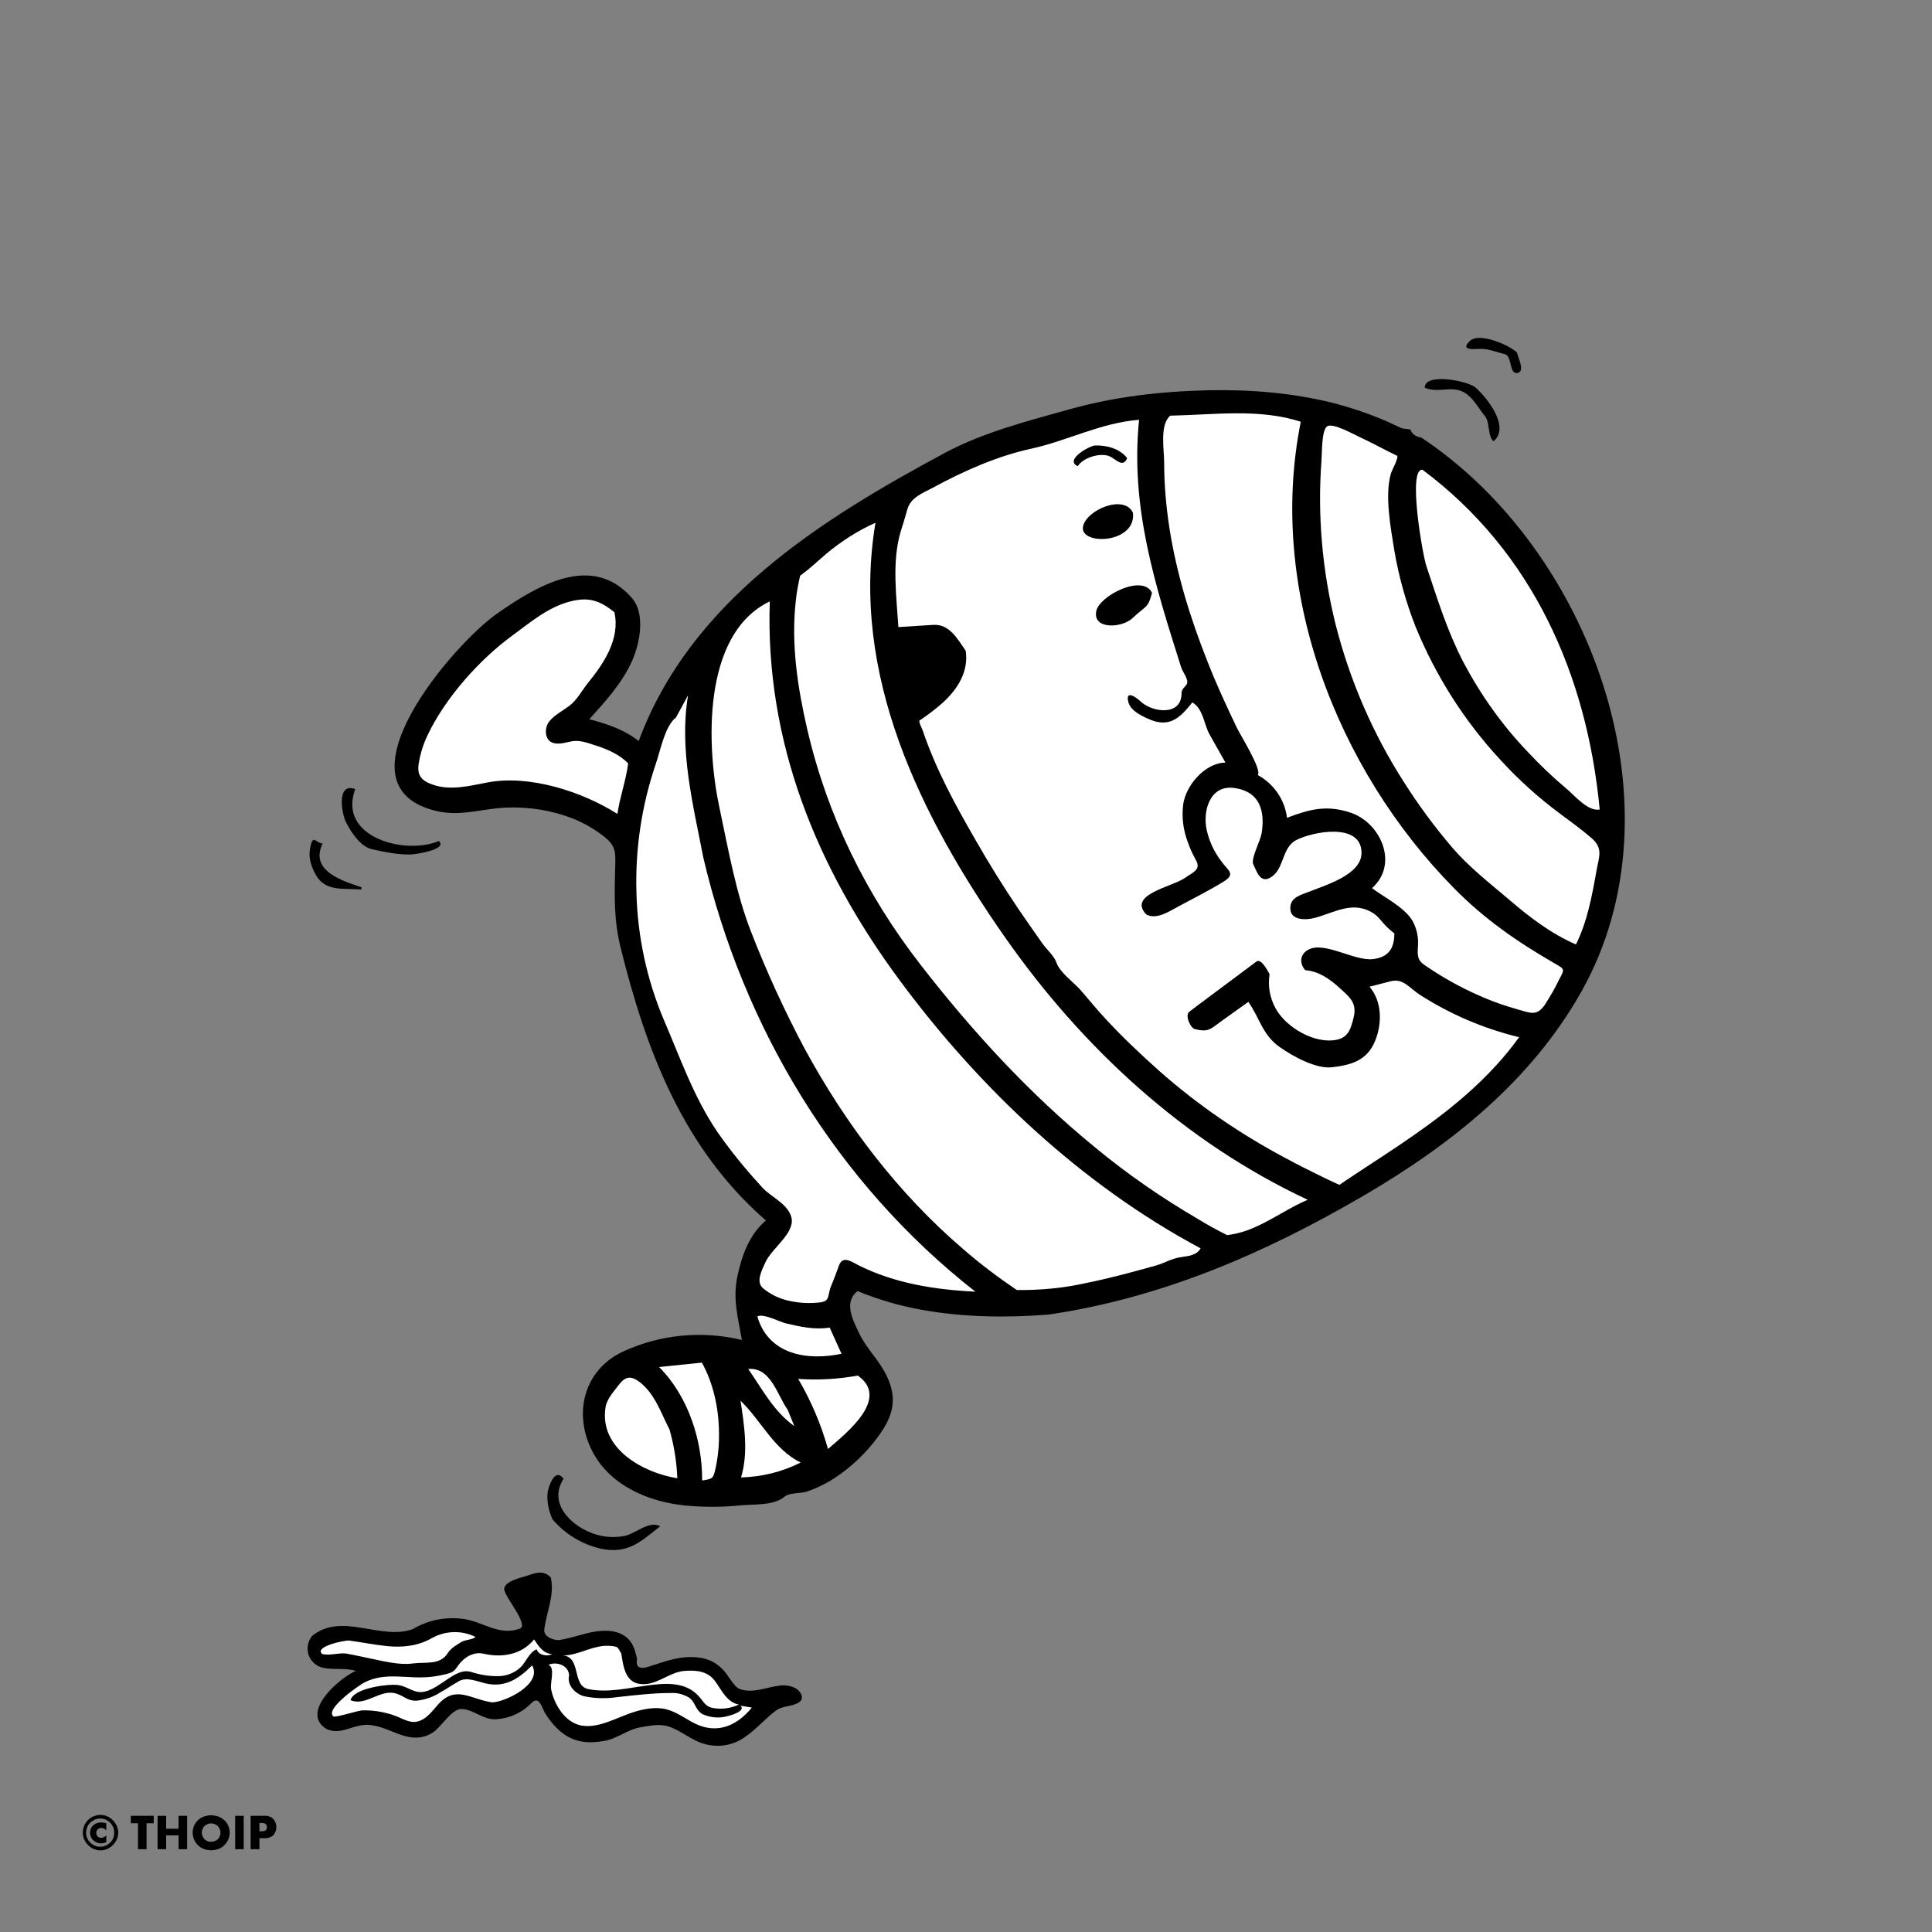 <svg version="1.1" xmlns="http://www.w3.org/2000/svg" xmlns:xlink="http://www.w3.org/1999/xlink" 
	 viewBox="0 0 700 700" >
<rect x="0" y="0" width="700" height="700" fill="#808080" stroke="none"/>
<style type="text/css">
	.st0{fill:#FFFFFF;}
</style>
<g id="Outline">
	<path d="M514.9,158.5c61.5,40.7,95.8,133.9,58,200.9c-18.1,32.1-46.9,55.1-78.3,73.5c-35.9,21-73.3,37.3-114.7,43.4
		c-15.4,1.2-31.1,1-46.3-1.8c-7.8-1.4-15.5-3.7-22.9-6.7c-5.2,4.1-1.6,10.6,0.6,15.3c2.7,5.7,7.4,9.8,10.1,15.7
		c3.9,8.2,2,14.6-3.1,21.5c-4.3,6-9.8,11.2-16,15.3c-3.1,2-6.4,3.6-9.9,4.8c-2.7,0.9-6.2,0.2-8.3,2c-3.8,3.1-10.9,2.6-15.6,3
		c-6.6,0.7-13.3,0.7-20,0.1c-13.4-1.3-27.5-7.2-33.9-19.7c-7-13.6-3.1-29.3,10.9-36c13.5-6.3,28.8-7.8,43.3-4.3
		c-1.4-8.1-3.4-14.9-1.6-23.2c1.6-7.5,4.3-15,10.3-20.1c-29.9-26-43.4-61.4-52.7-99.1c-2.4-9.8-2.2-18.9-1.9-29
		c0.2-5.9,0.1-7.9-4.7-11.5c-3.3-2.5-6.8-4.5-10.6-6c-7.6-3-15.8-4.3-24-4c-8.6,0.3-16.6,3.3-25.2,1.3c-38.8-8.8,5.9-60.6,21.7-71.6
		c14.4-10,34.3-22.2,48.8-5.7c5.1,5.8,2.9,16.6,0.1,22.9c-3.6,8-9.7,14.7-15.5,21.1c6.3,1.6,12.8,3.8,17.9,7.9
		c18.8-50.7,65.8-80.2,111.3-104.6c13.5-7.2,29.7-11.4,44.4-15.5c16.8-4.7,33.3-6.6,50.7-7c15.1-0.3,30.2,0.9,44.8,4.5
		c7,1.8,13.8,4.1,20.4,7c1.5,0.7,3,1.4,4.5,2.1c1.1,0.5,2.9,0.4,3.5,0.6C511.5,157.2,513.1,158.3,514.9,158.5"/>
	<path d="M549.6,127.7c0.5,2,2.9,6.7,0.4,7.4c-3.2,0.9-2.1-5.7-4.5-6.7c-2.9-0.7-5.7-1.9-8.7-2c-1.8-0.1-8.3,1-4.2-2.9
		C536,120.3,546.8,125,549.6,127.7"/>
	<path d="M534.5,140.3c4.1,3.6,12.9,14.4,6.6,19.6c-2.2-2.3-1.2-6.3-2.9-8.9c-1.9-2.3-3.4-5-5.5-7.1c-5.3-5.4-10.6-1-16.5-3.4
		C516.2,134.9,531.6,138,534.5,140.3"/>
	<path d="M128.7,285.9c-6.5,17.6,18.3,24,30.3,18.8c3.4,3.2-9,4.9-10.2,4.9c-4.7,0.1-9.4-0.9-14-1.9c-4.1-0.9-7.5-6-9.4-9.7
		C123.8,295,121.8,283.3,128.7,285.9"/>
	<path d="M116.9,305.6c-4.9,10.1,7.5,13.6,14.1,15.9c-0.1,0.3-0.1,0.5-0.1,0.8c-6-0.6-12.9,1-16.4-5.2c-1.6-2.8-2.8-6.1-2.2-9.4
		C113.3,301.6,114.4,305.6,116.9,305.6"/>
	<path d="M204.2,535.8c-5.5,8.5,2,16.3,9.6,19.4c4,1.7,8.3,2.1,12.5,1.3c4-0.8,8.8-5.7,12.9-3.5c-7.1,5.6-11.7,10.2-21.6,8.1
		c-6.8-1.6-12.9-5.3-17.4-10.6c-1.4-3-2.1-6.4-1.8-9.7C198.8,538.5,201,531.5,204.2,535.8"/>
	<path d="M199.6,571.6c1.4,6.7-1.7,12.6-2.4,18.9c-0.3,2.6,3.7,4,5.6,3.7c3.1-0.5,6.2-1.5,9.3-2.3c5-1.3,11.6-2.1,15.6,2
		c1.8,1.8,2.4,4.2,3,6.6c0.3,1.2-0.3,1.7,0.2,2.8c0.7,1.5,2.8,1,4.3,0.5c6.4-2,11.3-4.1,18.3-3.2c3.1,0.4,5.9,1.8,8.1,4
		c2.1,1.9,4.1,6.5,6.5,7.4c4.6,1.6,9.3-0.6,13.9-1.2c2.1-0.4,4.3-0.1,6.3,0.9c1.6,0.9,3.4,3.5,1.3,5c-2.5,1.8-5.8,1.1-8.5,3.1
		c-4,3-7.2,6.9-11.4,9.7c-3.9,2.7-8.8,3.7-13.5,2.6c-5.1-1-9-4.9-13.8-6.5c-3.6-1.2-7.1-0.3-10.7,0.3c-4.6,0.9-8.1,4.1-12.9,4.9
		c-6,1-11,0.5-15.8-3.5c-2.1-1.8-3.9-4-5.4-6.4c-1.2-1.9-2.2-6.9-5.1-3.8c-3.3,3.4-7.8,5.5-12.6,5.8c-4.8,0.4-8.2-3.6-12.8-3.7
		c-3.4,0-7.3,6.5-10.1,8.4c-4,2.7-8.2,2.3-12.5,0.7c-4.1-1.5-8.2-3.7-12.7-3.3c-4.7,0.4-8.8,3.7-13.6,1.4c-9.6-6.1,4.9-18.5,10.7-21
		c-3.8-1.2-7.9-0.3-11.7-1.1c-3.9-0.8-6.4-4.5-5.6-8.4c0.2-1.2,0.8-2.3,1.5-3.2c10.9-8.7,24.5,1.7,36.4-2.4
		c5.8-3.5,12.6-4.7,19.2-3.6c6.9,1.3,12.3,6,19.6,3.4c3.5-1.2-5.2-11.3-5.6-14.1s5.5-4.3,7.7-4.9C193.7,570,196.9,568.6,199.6,571.6
		"/>
	<path d="M30,664c0-0.9,0.2-1.7,0.5-2.5c0.6-1.5,1.9-2.8,3.4-3.4c1.6-0.7,3.4-0.7,5,0c0.7,0.3,1.4,0.8,2,1.4c0.6,0.6,1,1.3,1.4,2
		c0.7,1.6,0.7,3.4,0,5c-0.3,0.7-0.8,1.4-1.4,2c-0.6,0.6-1.3,1.1-2,1.4c-1.6,0.7-3.4,0.7-5,0c-0.7-0.3-1.4-0.8-2-1.4
		c-0.6-0.6-1-1.3-1.4-2C30.2,665.7,30,664.8,30,664z M31.2,664c0,0.7,0.1,1.4,0.4,2c0.3,0.6,0.6,1.2,1.1,1.6c0.5,0.5,1,0.8,1.6,1.1
		c0.6,0.3,1.3,0.4,2,0.4c0.7,0,1.4-0.1,2-0.4c0.6-0.3,1.2-0.6,1.6-1.1c0.5-0.5,0.9-1,1.1-1.6c0.5-1.3,0.5-2.7,0-4
		c-0.3-0.6-0.6-1.2-1.1-1.6c-0.5-0.5-1-0.8-1.6-1.1c-0.6-0.3-1.3-0.4-2-0.4c-0.7,0-1.4,0.1-2,0.4c-0.6,0.3-1.2,0.7-1.6,1.1
		c-0.5,0.5-0.9,1-1.1,1.6C31.4,662.6,31.2,663.3,31.2,664z M38.5,660.6v2.6l-0.2-0.2c-0.2-0.2-0.4-0.4-0.7-0.5
		c-0.3-0.1-0.6-0.2-0.9-0.2c-0.5,0-0.9,0.2-1.3,0.5c-0.7,0.7-0.7,1.8,0,2.6c0.3,0.3,0.8,0.5,1.3,0.5c0.3,0,0.6-0.1,0.8-0.2
		c0.3-0.1,0.5-0.3,0.8-0.5l0.2-0.2v2.5l-0.3,0.1c-0.3,0.1-0.6,0.2-0.8,0.2c-0.3,0-0.5,0.1-0.8,0.1c-0.5,0-1-0.1-1.5-0.3
		c-0.5-0.2-0.9-0.5-1.3-0.8c-1.1-1.1-1.5-2.7-0.9-4.2c0.2-0.5,0.5-0.9,0.8-1.2c0.4-0.3,0.8-0.6,1.3-0.8c0.5-0.2,1-0.3,1.5-0.3
		c0.3,0,0.6,0,0.9,0.1C37.8,660.4,38.1,660.4,38.5,660.6L38.5,660.6z"/>
	<path d="M53.1,660.6v9.4H50v-9.4h-2.6v-2.7h8.3v2.7H53.1z"/>
	<path d="M60.2,662.6h4.5v-4.7h3.1V670h-3.1v-5h-4.5v5h-3.1v-12.1h3.1L60.2,662.6z"/>
	<path d="M69.8,664c0-0.9,0.2-1.7,0.5-2.5c0.3-0.7,0.8-1.4,1.4-2c0.6-0.6,1.3-1,2.1-1.3c0.9-0.3,1.8-0.5,2.7-0.5
		c0.9,0,1.8,0.2,2.7,0.5c0.8,0.3,1.5,0.8,2.1,1.3c2.5,2.4,2.6,6.4,0.1,8.9c-0.6,0.7-1.4,1.2-2.2,1.5c-0.9,0.3-1.8,0.5-2.7,0.5
		c-0.9,0-1.8-0.2-2.7-0.5C71.4,669,69.8,666.6,69.8,664L69.8,664z M73.1,664c0,0.5,0.1,0.9,0.3,1.3c0.2,0.4,0.4,0.8,0.7,1.1
		c0.3,0.3,0.7,0.5,1.1,0.7c0.4,0.2,0.9,0.2,1.3,0.2c0.9,0,1.8-0.3,2.4-0.9c0.3-0.3,0.6-0.7,0.7-1.1c0.2-0.4,0.3-0.9,0.3-1.3
		c0-0.5-0.1-0.9-0.3-1.3c-0.2-0.4-0.4-0.8-0.7-1.1c-1-0.9-2.4-1.2-3.7-0.7c-0.4,0.2-0.8,0.4-1.1,0.7c-0.3,0.3-0.6,0.7-0.7,1.1
		C73.2,663.1,73.1,663.5,73.1,664z"/>
	<path d="M88.3,657.9V670h-3.1v-12.1H88.3z"/>
	<path d="M94,670h-3.2v-12.1h5c1.2-0.1,2.3,0.3,3.2,1.1c1.5,1.7,1.5,4.3,0,6c-0.9,0.7-2,1.1-3.2,1H94V670z M94,663.5h1
		c1.2,0,1.7-0.5,1.7-1.5s-0.6-1.5-1.7-1.5h-1V663.5z"/>
</g>
<g id="Colour">
	<path class="st0" d="M471.3,152.8c-12.2,60.7,12.8,125.7,55.6,169.1c10.7,10.9,22.9,19.4,36.1,27c4,2.3,4,2.1,1.9,6
		c-1.5,3.2-3.3,6.2-5.2,9.2c-3,4.2-5.2,2.9-9.9,1.6c-3.9-1.1-7.8-2.4-11.6-4c-6.7-2.8-13.2-6.2-19.3-10.2c-4.2-2.8-5.5-3.1-5.2-8
		c0.4-3.5-0.3-7-2-10c-3-4.9-10.1-8.3-14.6-11.7c9.8-8.7,3.2-23.6-7.6-27.3c-8.8-3-15-1.3-23.2,1.8c-0.8-6.6-4.8-12.3-10.6-15.5
		c1.7-1.7-6.3-14.5-7.5-17c-3.8-7.9-7.5-15.9-10.7-24.1c-6.2-15.6-11.2-31.8-13.8-48.4c-1.2-7.8-1.9-15.8-1.9-23.7
		c0-4.6-1.7-13.7,2.2-17C439.9,150.3,456.1,147.9,471.3,152.8"/>
	<path class="st0" d="M504,171.4c-2.4,8.1-0.1,19.9,1.2,28.1c1.6,9.4,4.2,18.7,7.7,27.6c7.3,17.8,17.7,34.2,30.8,48.3
		c6.5,7.1,13.7,13.6,21.5,19.4c3.9,2.9,7.8,5.7,11.5,8.9c4.3,3.8,2.6,6.7,1.7,12c-1.6,9-3.3,18.2-7.4,26.5c-9-3.9-17-10-24.4-16.4
		c-7.1-6-14.5-11.8-20.5-18.8c-6.4-7.5-12.3-15.5-17.6-23.9c-11.2-17.5-19.5-36.8-24.6-56.9c-4.8-19.4-6.6-39.4-5.1-59.3
		c0.2-2.6,0-10.9,2-12.4s9.9,3,11.9,3.9c4.6,2.1,9,4.6,13.6,6.8C506.5,166.5,504.4,170.2,504,171.4"/>
	<path class="st0" d="M317.2,189.4c-9.2,55,16.3,106.4,47,150.3c28.1,40.1,65.1,74.2,109.6,95c-6.8,2.9-12.9,7.3-19.7,10.2
		c-3,1.3-6.2,2.2-9.5,2.6c-3.6-1.8-7.1-3.7-10.5-5.8c-13.2-7.7-25.8-16.4-37.6-26.2c-23.6-19.3-44.3-41.9-63-66
		c-19.7-25.4-33.7-53.8-41-85.2c-3.5-15.1-5.9-30.8-4.2-46.3c0.3-3.2,0.9-6.3,1.6-9.4c3.3-2.4,6.3-5.2,9.4-7.9
		C304.7,196.2,310.7,192.3,317.2,189.4"/>
	<path class="st0" d="M222.6,221.8c2.2,9.7-3.9,18.7-9.7,25.8c-2.2,2.8-3.8,6-6.7,8.2c-2.4,1.8-5.3,3.2-7.2,5.6s-1.8,7.2,1.9,7.9
		c2.1,0.4,4.1-0.3,6.2-0.7c2.8-0.5,5.4,0.4,8.1,1.3c4.5,1.4,9.1,3.3,12.4,6.7c-0.8,6.2-3,12.1-3.9,18.3
		c-12.8-8.1-31.8-14.3-47.1-11.4c-6.3,1.2-13.2,3-19.5,0.9c-4.2-1.4-6.1-3.3-5.4-7.7c0.6-3.8,1.8-7.5,3.5-10.9
		c6.4-13.2,18.6-26.9,30.4-35.5c6.4-4.7,12.8-10.2,20.7-12.3C213.3,216.1,217.3,217.6,222.6,221.8"/>
	<path class="st0" d="M515.4,170.2c39.9,29.8,59.6,74.4,64.2,123.1c-4.3,0.8-9.1-5.1-12.1-7.6c-4.9-4.1-9.5-8.5-13.9-13.2
		c-9.3-9.7-17.1-20.7-23.4-32.6c-5.9-11.4-9.3-22.6-13.4-34.8C515.5,201.4,509.9,169.6,515.4,170.2"/>
	<path class="st0" d="M278.9,217.9c-1.7,51,17,96.6,47,137.2c29,39.2,65.9,74.1,109.1,97.2c-1.4,2.6-4.7,2.8-7.2,3.2
		c-3.4,0.5-5.8,2.1-8.9,3c-8.3,2.3-16.6,4.6-25.1,6.3c-8.3,1.9-16.9,2.7-25.4,2.6c-6.8-4.6-13.3-9.5-19.5-14.9
		c-23.7-20.3-42.7-45.5-57.5-72.8c-7.2-13.6-13.6-27.5-19.2-41.9c-5.5-13.9-8.3-30-11.5-45C256,271,254.1,229.8,278.9,217.9"/>
	<path class="st0" d="M514.4,360.4c-3.7-2.4-6-6-10.4-4.9l-7.8,2c4.6,5.4,4.6,13.4,2,19.7c-2.9,7.1-8.7,8.7-15.7,9.5
		c-5.8,0.6-14.1-4-18.8-7.3c-6.3-4.4-7.3-10.6-11.4-16.4l-9.8,7c-4.1,3-4.6,4-9.5,2.9c-1.6-0.3-3.9-5.1-2-6.4l2.9-2.2l12.6-9.4
		l8.7-6.5c1.8-1.4,4.3,3.7,4.8,4.6c-0.7,4.3,0.1,8.6,2.2,12.4c3.8,6.9,14.2,13,22.2,11.3c4.4-0.9,5.2-4.6,6.1-8.3
		c1.2-5.2-1.7-7.3-5.2-10.5c-3.5-3.2-7.5-6-12.4-6.4c-2.2-2.5-1.9-5.8,1.1-7.4c5.9-3.2,16.6,4.2,23.5,3.4c5.6-0.7,7.7-3.9,7.7-9.3
		c-4.3-3.3-5-5.5-7.3-7.1c-7.4-5-14-0.6-21.3,1.4c-3.1,0.9-9.1,1.2-9.1-3.4c0-4.1,3.8-4.8,7.3-6.2c5.7-2.3,18.4-6,18.5-13.8
		c0.1-11.3-17.8-7.8-23.7-4.7c-5.3,2.8-4.2,10.5-9.2,13.5c-3.8,2.3-5-2.1-6.3-4.7c-1-2,2.5-8.4,3-11.2c1.3-8-0.5-15.2-9.9-16.5
		c-8.8-1.2-11.5,8.2-10,15.2c0.9,4.1,2.7,7.9,5.2,11.2c2.5,3.6,5.6,4.7,0.8,7.6c-5.2,3.2-10.8,6-16.2,8.9c-3.2,1.7-8,5-11.7,2.9
		c-6.8-7.2,9.2-9.9,14-13.2c2.8-2,5.9-2.9,4.1-6.3c-1.2-2.1-2.2-4.3-3-6.6c-1.7-4.4-2.3-9.1-1.7-13.8c1-6.9,7.9-15,15.3-15.1
		c-1.9-3.4-3.8-6.7-5.7-10.1c-2.1-3.7-2.3-9.4-6.3-11.7c-4.6,5.8-8.5,9.5-16.3,5.8c-2.6-1.2-6.1-2.9-6.9-6c-1.1-4.5,2.9-1.6,4.3-0.3
		c4.3,4.2,15,5.6,15-2.8c0-2.5,2.8-2.5,1.9-5.1c-0.5-1.6-1.6-2.9-2.1-4.5c-9.4-29.7-18.4-57.8-15.2-89.4l0.1-0.1
		c-13.8,1-26,7.6-39.3,10.5c-12,2.6-24.5,8.1-35.3,14c-3.9,2.1-8.1,3.5-9.4,7.8c-0.8,2.8-1.6,5.5-2.5,8.3
		c-3.2,10.9-1.5,23.3-0.8,34.5l12.6-0.8c5.9-0.4,8.9,5.2,11.8,9.4c1.1,7.5-2.9,13.8-8.2,18.7c-2.7,2.4-5.6,4.6-8.6,6.6
		c-0.2,0.7,1.1,3.1,1.3,3.8c4.7,13.9,11.8,26.9,19.2,39.7c4.8,8.4,9.9,16.6,15.3,24.6c2.9,4.3,5.9,8.5,8.9,12.8
		c1.3,1.8,4.2,4.5,4.9,6.6c1.2,3.7,6,7,8.8,10.1c3.1,3.6,6.1,7.3,9.3,10.7c6,6.5,12.6,12.7,19.2,18.6c13.8,12.2,29.1,22.7,45.4,31.4
		c4.4,2.4,8.8,4.6,13.3,6.8c2.2,1.1,4.4,2.1,6.6,3.1c1.9-1.3,3.8-2.6,5.8-3.9c7.1-4.7,14.3-9.3,21.3-14.2
		c14.2-9.9,27.8-21.2,38-35.4C537.3,372.6,525.3,367.4,514.4,360.4z M390.5,168.9c-5-2.2,4.2-7.4,6.3-7.5c4.2-0.1,8.9,1.1,11.6,4.6
		c-1.5,3.6-4,0.5-6.2-0.6C398.8,163.8,392.4,165.8,390.5,168.9z M392.4,190.8c1.1-6,14.9-11.9,18.1-5
		C411.7,197.1,391.1,197.7,392.4,190.8z M397.2,221.4c1.1-5.5,16.8-13.6,20.2-6.6h0c-1.5,5.8-2.3,4.6-7,9.1
		C406.6,227.6,395.8,228.2,397.2,221.4z"/>
	<path class="st0" d="M254.8,310.6c14.5,61.9,48.3,118,98.6,157.4c-14.5-0.7-29.3-3-42.4-9.6c-2.6-1.3-5.7-3.7-7.1,0.3
		c-0.9,2.4-1.6,4.5-2.6,6.8c-1.9,4.4,0,6.2-5.5,6.5c-3.5,0.3-7,0-10.4-0.8c-3.3-0.8-6.4-2.3-9-4.5c-2.6-2.3-0.4-6.4,0.9-9.3
		c2.4-5.3,11-10.7,9.4-16.5c-1.5-5.1-7.8-7.3-11-11.2c-5.7-6.2-11-12.7-15.8-19.6c-8.5-12.5-13.4-26.7-19.3-40.4
		c-6.2-14.6-9.6-30.3-10-46.2c-0.5-15.9,1.9-31.7,7-46.7c1.7-5,3.4-13.9,7.3-16.8c1.5-2.7,2.9-5.4,4.4-8.1
		C246,271.6,251.1,291.4,254.8,310.6"/>
	<path class="st0" d="M300.6,481c1.4,3.2,2.9,6.3,4.3,9.5c-12.4,2.6-26.4,0.4-30.5-13.5c2-1.3,8.2,2,10.4,2.5
		C290,480.7,295.3,481.9,300.6,481"/>
	<path class="st0" d="M254.3,493.7c4.2,7.6,6.1,16.5,6.2,25.2c0.1,4.3-0.3,8.7-1.2,12.9c-0.9,4.1-1.1,4-4.9,4.6
		c0.1-14.6-5.1-30.6-15.6-41.1L254.3,493.7"/>
	<path class="st0" d="M242.6,518c1.6,5.7,2.6,11.7,2.8,17.6c-12.1-1.9-28.4-10.6-26-25.7c0.5-3.1,2.9-5.6,4.7-8
		c2.4-3.2,4.4-3.6,7.6-1.2C237.3,505,239.5,512,242.6,518"/>
	<path class="st0" d="M285.4,510.8c0.8,2,1.6,3.9,2.4,5.9c-7.4-5.2-11.7-13.5-16.7-20.7C279.3,495.3,281.6,505.5,285.4,510.8"/>
	<path class="st0" d="M310.8,498.4c11.9,8.4-4.4,21-10.8,26.6c-2.5-8.9-6.1-17.4-10.8-25.4C296.4,500.1,303.6,499.7,310.8,498.4"/>
	<path class="st0" d="M290.1,529.9c-6.7,3.4-14.1,5.2-21.6,5.4c2.7-9,1.2-18.7-0.2-27.8C275.8,514.7,280.3,525.1,290.1,529.9"/>
	<path class="st0" d="M172.3,593.1c-1,1-3.8,1-5.1,1.8c-1.9,1.2-3.8,2.2-5,4.1c-2.8,4.4-8,3.1-12.6,3.7c-5.1,0.7-10.9-0.9-15.9-1.9
		c-2.8-0.6-5.6-1.2-8.3-1.7c-2.9-0.3-5.7,0.8-8.6,0.2c-3.3-2.7,8.3-5.1,9.7-4.9c4.4,0.6,9,1.5,13.6,2c5.6,0.6,11.4,0,16.4-2.9
		C161.4,590.8,167.3,590.6,172.3,593.1"/>
	<path class="st0" d="M200,599.3c-1.6,1-5,0.4-5.5-1.7c-2.4,0.6-4,4.6-5.7,6.3c-2.3,2.3-5.5,3.5-8.8,3.4c-3.3,0-6.5-0.6-9.6-1.6
		c-3-0.8-6,1.2-8.4,2.8c-2.6,1.7-5.1,3.7-8.1,4.4c-3.9,0.9-6.1-2-9.9-2.4s-15.9,1.2-17,5.5c5.6,2.4,11-4.4,16.8-2.3
		c2.7,0.9,4,2.6,7,2.5c3.1-0.3,6.1-1.3,8.7-3c2.4-1.3,4.6-2.9,7-4.2c2.8-1.4,6.4,0.2,9.3,0.9c7.1,1.7,12.1-1.6,17-6.5
		c3.8,6.7-9.5,13.2-14.4,13.4c-7.8-1-13.2-6.5-19.7,0.8c-1.9,2.1-3.7,4.7-6.4,5.8c-3.5,1.5-6.3-0.8-9.6-1.9
		c-3.7-1.3-7.6-1.9-11.5-1.8c-1.6,0.1-9.7,2.7-10.4,2.2c-3.3-2.7,9.7-11.6,11.4-12.4c7.7-3.8,15.3-1.1,23.5-1.9
		c2.1-0.2,4.1-0.6,6.2-1.1c2.5-0.7,2.8-1.2,4.2-3.2c2.1-2.9,5.6-5,9.2-4.1c6.8,1.5,13.7,0.3,18.2-5.2
		C195.2,596.5,196.8,599.1,200,599.3"/>
	<path class="st0" d="M225.1,599.1c0.8,5.2,1.6,11.4,8.4,11.1c5.2-0.2,9.3-4.4,14.5-4.8c4.2-0.3,8.3,0,11,3.6
		c2.4,3.2,4.3,7.8,8.7,8.6c-2.6,1.2-5.4,1.7-8.3,1.4c-3.9-0.4-4-2-6.3-4.5c-4.8-5.3-12.2-4.7-18.7-3.8c-7,0.9-14.1,2.7-21.2,1.3
		c-6.1-1.2-2.5-11.6-9.2-12.2c4.2,0,8.1-2.1,12.1-3c2.4-0.6,4.9-0.7,7.3-0.1C224.1,597.1,224.7,598.5,225.1,599.1"/>
	<path class="st0" d="M206.2,607c-0.9,3.7,2.4,6.8,5.5,7.6c3.9,0.8,7.9,0.9,11.9,0.3c6.6-0.7,13-1.5,19.6-1.5
		c2.3-0.1,4.5,0.5,6.5,1.7c2.3,1.7,2.3,4.6,4.9,6c2.7,1.2,5.7,1.5,8.6,0.8c1.3-0.3,7.2-1.9,5.1-3.9l4.1,0.7
		c-5.9,7.2-13.5,9.9-21.9,5.1c-3.4-1.9-6.7-4.3-10.7-4.8s-8.3,0.6-11.9,1.9c-6.4,2.3-14.6,7.1-21.1,2.7c-3.7-2.5-6.2-7.1-7.1-11.4
		c-0.5-2.6,1.6-8-1-9C201.6,601.9,206,603.3,206.2,607"/>
</g>
</svg>
